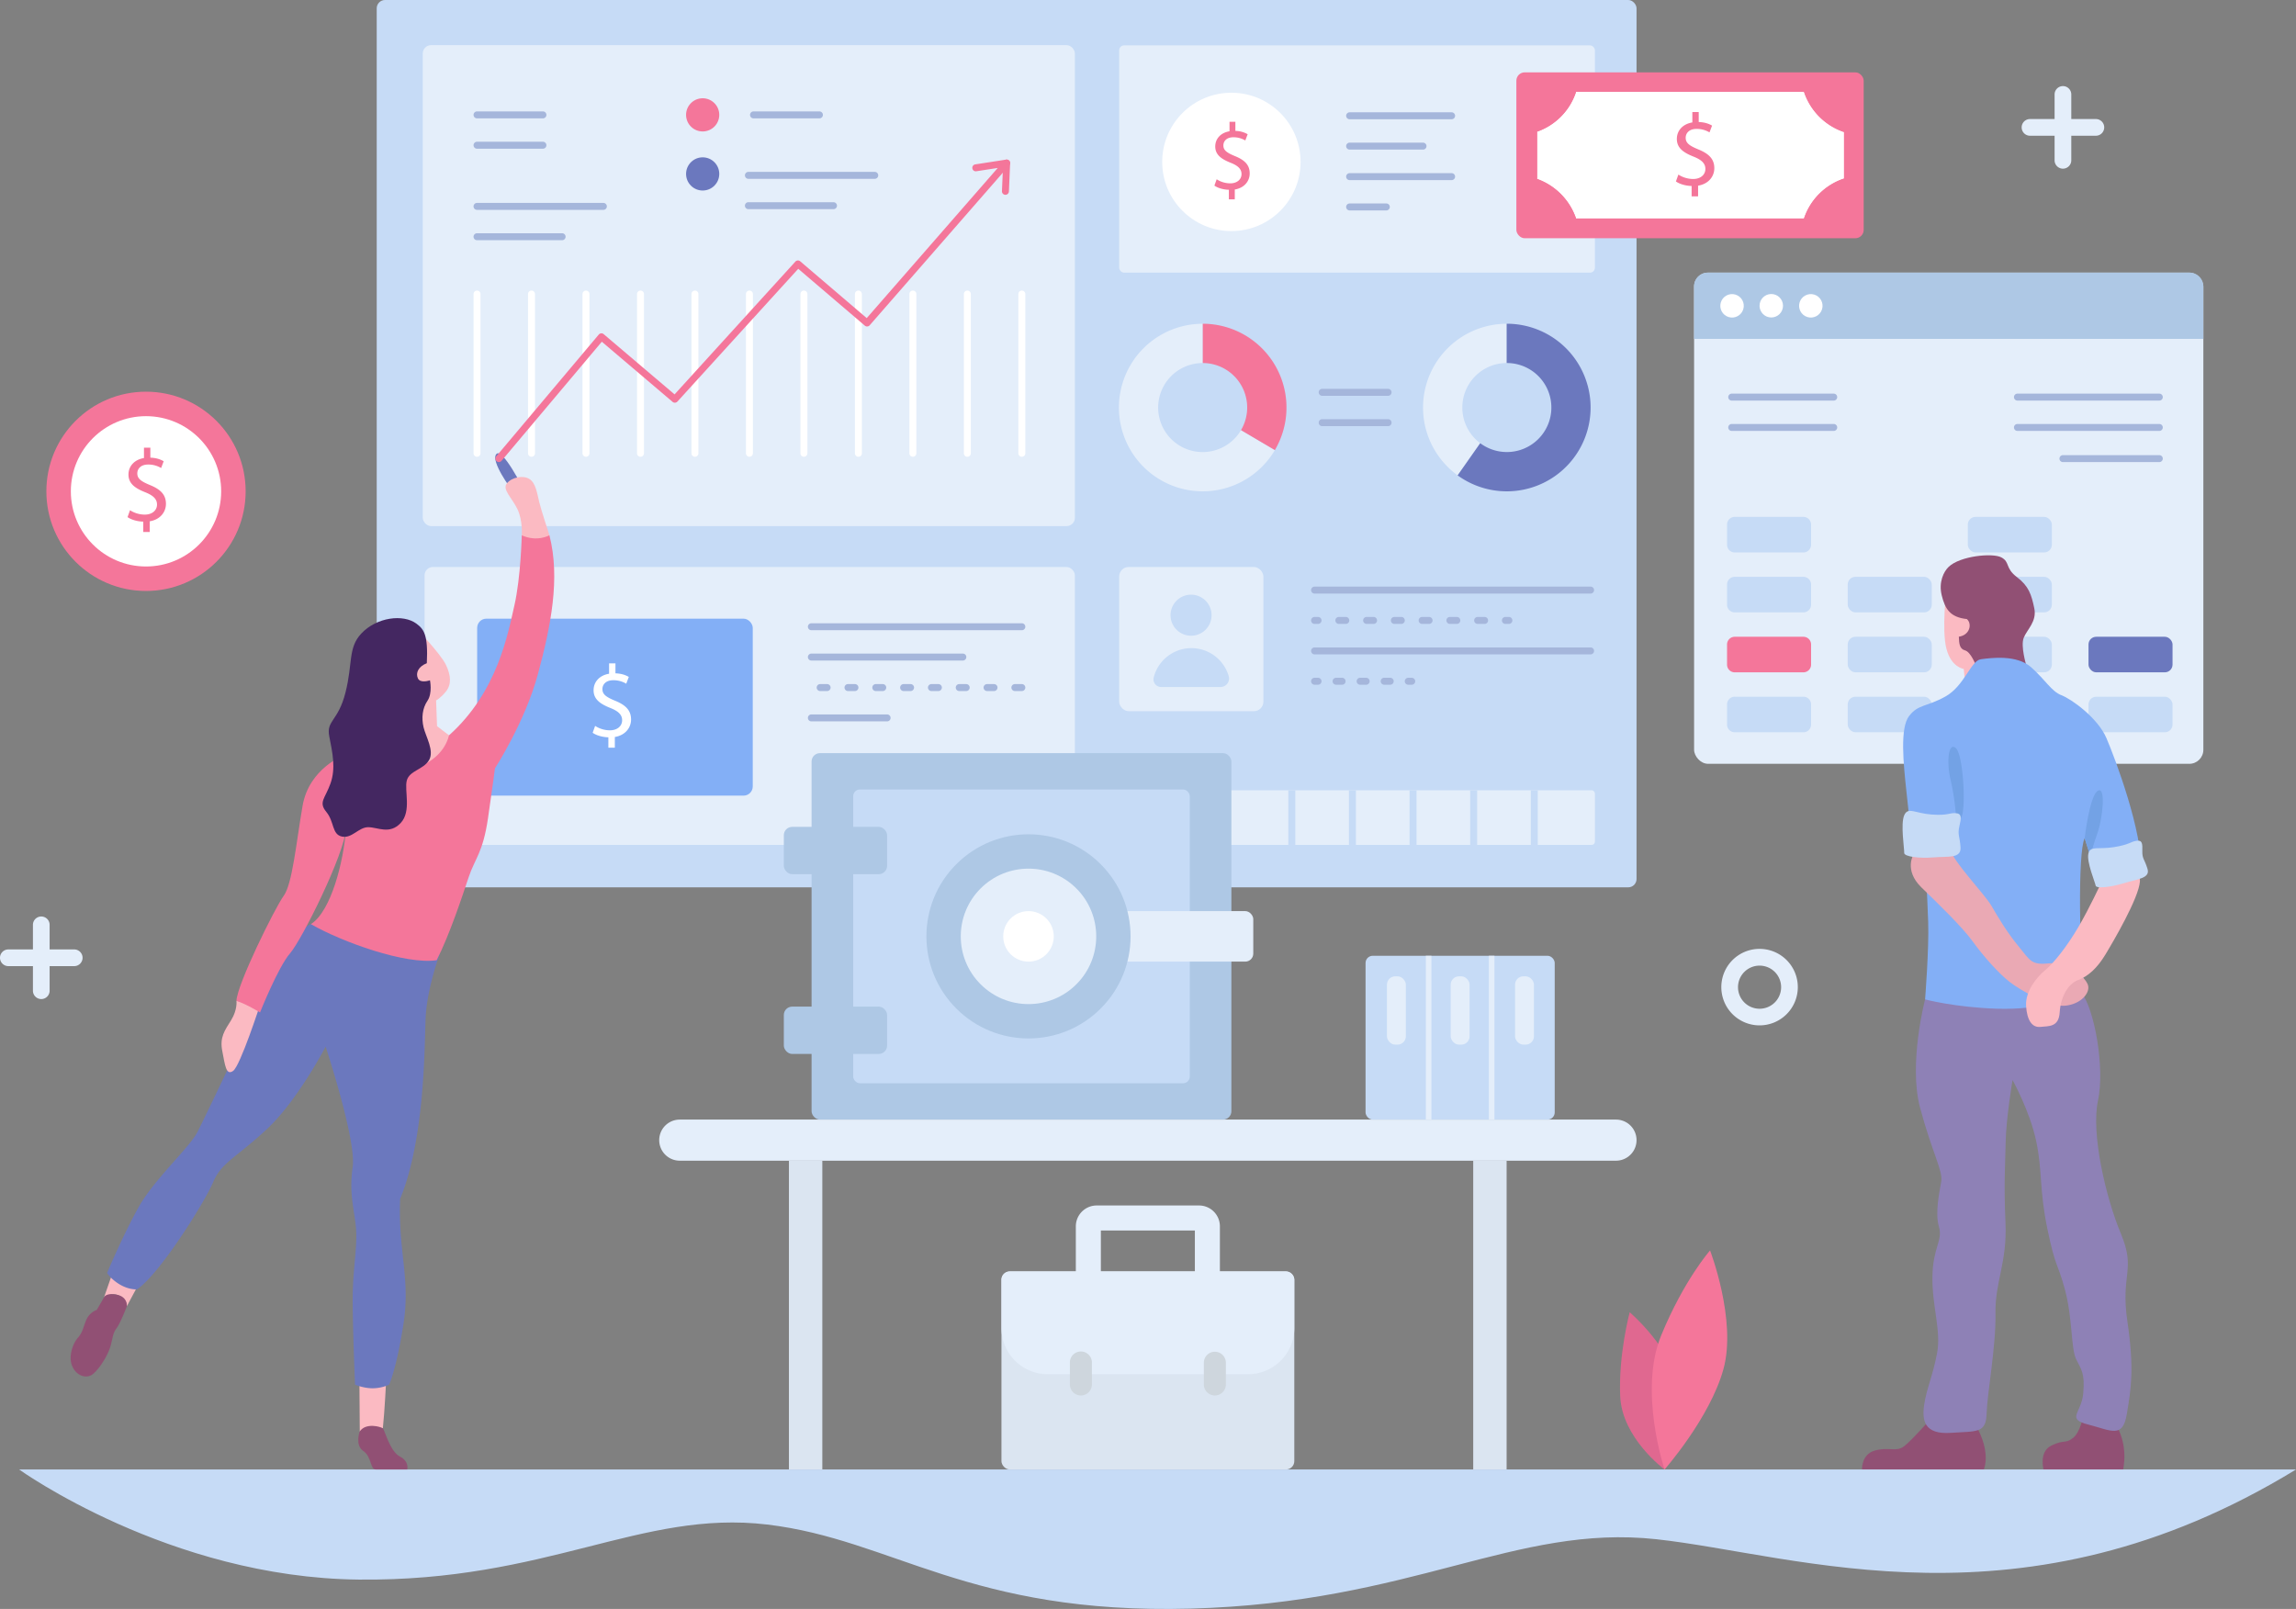 <?xml version="1.0" encoding="UTF-8"?>
<svg xmlns="http://www.w3.org/2000/svg" id="Layer_1" data-name="Layer 1" viewBox="0 0 3301.55 2313.67"><rect x="0" y="0" width="3301.55" height="2313.67" fill="#808080" stroke="none"/><g><rect x="2436.04" y="392.07" width="732.29" height="706.28" rx="20.19" fill="#e4eefa"/><rect x="541.71" width="1811.56" height="1275.97" rx="11.94" fill="#c6dbf6"/><path d="M2494.49,1001.87h98.7a11.07,11.07,0,0,1,11.07,11.07v29a11.07,11.07,0,0,1-11.07,11.07h-98.7a11.08,11.08,0,0,1-11.08-11.08v-29a11.07,11.07,0,0,1,11.07-11.07Z" fill="#c6dbf6"/><path d="M2494.49,915.67h98.7a11.07,11.07,0,0,1,11.07,11.07v29a11.07,11.07,0,0,1-11.07,11.07h-98.69a11.08,11.08,0,0,1-11.08-11.08v-29A11.07,11.07,0,0,1,2494.49,915.67Z" fill="#f4769a"/><path d="M2494.49,829.47h98.7a11.07,11.07,0,0,1,11.07,11.07v29a11.07,11.07,0,0,1-11.07,11.07h-98.69a11.08,11.08,0,0,1-11.08-11.08v-29A11.07,11.07,0,0,1,2494.49,829.47Z" fill="#c6dbf6"/><path d="M2494.49,743.27h98.7a11.07,11.07,0,0,1,11.07,11.07v29a11.07,11.07,0,0,1-11.07,11.07h-98.7a11.08,11.08,0,0,1-11.08-11.08v-29A11.07,11.07,0,0,1,2494.49,743.27Z" fill="#c6dbf6"/><rect x="2656.96" y="1001.87" width="120.84" height="51.12" rx="11.07" fill="#c6dbf6"/><rect x="2656.96" y="915.67" width="120.84" height="51.12" rx="11.07" fill="#c6dbf6"/><rect x="2656.96" y="829.47" width="120.84" height="51.12" rx="11.07" fill="#c6dbf6"/><rect x="2829.64" y="1001.87" width="120.84" height="51.12" rx="11.07" fill="#e4eefa"/><rect x="2829.64" y="915.67" width="120.84" height="51.12" rx="11.07" fill="#c6dbf6"/><rect x="2829.64" y="829.47" width="120.84" height="51.12" rx="11.07" fill="#c6dbf6"/><rect x="2829.64" y="743.27" width="120.84" height="51.12" rx="11.07" fill="#c6dbf6"/><rect x="3003.18" y="1001.87" width="120.84" height="51.12" rx="11.07" fill="#c6dbf6"/><rect x="3003.18" y="915.67" width="120.84" height="51.12" rx="11.07" fill="#6b78be"/><rect x="610.51" y="815.33" width="935.12" height="399.61" rx="12" fill="#e4eefa"/><rect x="1609.34" y="1136.42" width="684.06" height="78.53" rx="4.55" fill="#e4eefa"/><rect x="1609.34" y="815.33" width="207.36" height="207.36" rx="13.65" fill="#e4eefa"/><path d="M3168.33,487.27H2436v-75.8a19.46,19.46,0,0,1,19.41-19.4h693.34a19.59,19.59,0,0,1,19.54,19.54Z" fill="#aec8e5"/><path d="M2798.87,847.32s-7,58.52,0,85.53,24.89,29,24.89,29l2.62,25S2876,973.05,2877.44,946,2861.39,846.82,2798.87,847.32Z" fill="#fbbac2"/><path d="M2841.19,2049.78s21.62,34.36,11.59,63.34H2677.55s-1.47-22,19-27.42,30.08,2.93,41.77-6.26,38-39.27,38-39.27Z" fill="#915074"/><path d="M3044.7,2052.72s15.2,24,8.33,60.4H2938.55s-7.15-25.5,11.36-34.49,19.57-2.12,30.67-10.58,15.42-33.31,15.42-33.31Z" fill="#915074"/><path d="M2768.19,1437.12s-24.15,92.22-7.21,155.75,33,90.63,30.49,105.88-9.31,44.89-3.38,65.22-8.47,28.8-9.32,71.15,12.7,77.93,6.77,110.11-15.24,51.67-18.63,74.54,0,43.2,38.12,40.66,50.82.85,51.66-27.95,13.56-96.56,12.71-143.15,16.94-72.84,14.4-131.29-.35-80.47.25-115.2,9.91-89.78,9.91-89.78,24.57,44,33.88,87.24,4.24,68.61,16.1,126.21,14.4,47.43,25.41,88.09,8.47,84.7,16.09,100,12.71,20.33,10.17,49.13-25.41,36.42,7.62,44.89,49.13,20.33,55.06-15.25,11-64.37.84-133,12.71-73.69-9.31-126.21-43.2-144.84-33-191.42-5.08-132.14-23.71-155S2768.19,1437.12,2768.19,1437.12Z" fill="#8e81b6"/><path d="M2801.89,815.33c-6.71,6.53-14.58,21.55-9.74,40.93s11.88,31.33,36.1,33.94c7.83,6.71,4.5,23.11-11.52,25.35.37,9.69.76,17.49,8.95,19.72s15.3,20.85,15.3,20.85h72.57s-8.1-26.78-3.63-38.7,19.38-23.48,15.28-42.86-7.82-31.68-25-44.72-9.69-21.62-22.36-28.33S2818.33,799.33,2801.89,815.33Z" fill="#915074"/><path d="M2997.64,1205.45c-10.2,19.13-7.53,176.19.13,215.73-14,16.58-65.69,31.25-126.27,29.33s-103.31-13.39-103.31-13.39,5.74-72.7,4.46-111-4.46-94.38-4.46-94.38l-23.6-63.77s1.28,12.11-3.19-29.34-9.56-91.83,3.83-109.05,24.87-12.75,52.29-28.06,36.35-51.65,51-53.56,51.59-6.94,72.39,11.72,29.06,34.57,43.43,40.07,52,32.42,64.54,61.48,53,136.82,49.78,191.61c-39.14-1.38-45.58-3.23-62.62,7.36C3004.55,1228.47,2997.64,1205.45,2997.64,1205.45Z" fill="#83aff6"/><path d="M3301.55,2113.12H27.55s216,155.43,488.08,158.31,406-100.71,587.48-79.16,289.41,129.55,609.07,120.91,466.52-121.82,669.54-99.79S2908.2,2353.66,3301.55,2113.12Z" fill="#c6dbf6"/><path d="M2997.64,1205.45s7.14-62.45,19.27-68.52,5.52,43,0,58.45-11.2,35.16-11.2,35.16Z" fill="#73a2e5"/><path d="M161.65,1830.93l-12.05,34.65s10.92-8.28,22.22-2.26,10.54,15.07,10.54,15.07l19.21-35.78Z" fill="#fbbac2"/><path d="M516.83,1986.35l.52,72.28s10.37-9.84,33.16-4.66c2.59-23.83,4.84-70.39,4.84-70.39Z" fill="#fbbac2"/><path d="M597.35,902.08S633.43,940,641.1,955.75s8.12,28.86,0,38.79-14,12.63-14,12.63l1.35,37s13.79,10.84,19.7,14.84c13,8.77-3,46.5-13.84,58.22s-64,37.89-64,37.89S556.31,930.49,597.35,902.08Z" fill="#fbbac2"/><path d="M632.51,1371.41s-19,50.27-20.58,94.7-1.62,173-36.53,257.9c-3.17,74.58,15.06,114.11,4.75,180s-20.64,87.14-20.64,87.14a58.44,58.44,0,0,1-23.61,5.18c-13.21,0-25.35-5.18-25.35-5.18s-3.41-78.25-3.41-122.68,7.14-75.37,4.76-102.35-10.31-50-4.76-88.06-38.88-173-38.88-173-40.46,77.75-84.89,119-65.06,47.6-77,76.16-77.75,133.29-109.49,153.92c-23.35.16-40.81-19.35-42.84-23.8,0,0,23-54.75,45.22-94.42s72.2-84.89,84.1-107.1S400,1384.47,400,1384.47s24.28-46,47.05-55.55S545.55,1382.64,632.51,1371.41Z" fill="#6b78be"/><path d="M340,1439.29s1.72,12.59-7.55,27.56-16.74,24.58-12.82,44.54,5.34,36,15.67,28.5,38.84-95.49,38.84-95.49Z" fill="#fbbac2"/><path d="M2751.66,1228.55s-14.37,22.52,11.13,47.42,58.42,56.43,74.18,78.22,37.09,45.43,52.39,57.49,58.28,36.82,80.54,34.5,35.47-17.93,32.69-29.06-28.85-34.65-55.27-31.87-27.36-3.24-44.51-24.11-29.68-42.19-39.41-58.88-57-65.83-58-79.74S2751.66,1228.55,2751.66,1228.55Z" fill="#eaa9b4"/><rect x="607.92" y="64.9" width="937.71" height="691.64" rx="12" fill="#e4eefa"/><rect x="1609.34" y="65.25" width="684.06" height="326.81" rx="7.05" fill="#e4eefa"/><path d="M842.62,656.84a5,5,0,0,1-5-5v-229a5,5,0,0,1,10,0v229A5,5,0,0,1,842.62,656.84Z" fill="#fff"/><path d="M764.28,656.84a5,5,0,0,1-5-5v-229a5,5,0,1,1,10,0v229A5,5,0,0,1,764.28,656.84Z" fill="#fff"/><path d="M685.93,656.84a5,5,0,0,1-5-5v-229a5,5,0,0,1,10,0v229A5,5,0,0,1,685.93,656.84Z" fill="#fff"/><path d="M921,656.84a5,5,0,0,1-5-5v-229a5,5,0,1,1,10,0v229A5,5,0,0,1,921,656.84Z" fill="#fff"/><path d="M999.31,656.84a5,5,0,0,1-5-5v-229a5,5,0,1,1,10,0v229A5,5,0,0,1,999.31,656.84Z" fill="#fff"/><path d="M1077.65,656.84a5,5,0,0,1-5-5v-229a5,5,0,1,1,10,0v229A5,5,0,0,1,1077.65,656.84Z" fill="#fff"/><path d="M1156,656.84a5,5,0,0,1-5-5v-229a5,5,0,1,1,10,0v229A5,5,0,0,1,1156,656.84Z" fill="#fff"/><rect x="686.14" y="889.63" width="396.29" height="254.51" rx="13.26" fill="#83aff6"/><path d="M1234.34,656.84a5,5,0,0,1-5-5v-229a5,5,0,1,1,10,0v229A5,5,0,0,1,1234.34,656.84Z" fill="#fff"/><path d="M1312.68,656.84a5,5,0,0,1-5-5v-229a5,5,0,1,1,10,0v229A5,5,0,0,1,1312.68,656.84Z" fill="#fff"/><path d="M1391,656.84a5,5,0,0,1-5-5v-229a5,5,0,1,1,10,0v229A5,5,0,0,1,1391,656.84Z" fill="#fff"/><path d="M1469.37,656.84a5,5,0,0,1-5-5v-229a5,5,0,1,1,10,0v229A5,5,0,0,1,1469.37,656.84Z" fill="#fff"/><path d="M735.59,704.12S704.92,663.21,713.68,653s39.44,51.13,39.44,51.13Z" fill="#6b78be"/><path d="M3021.35,1269.49s-16.75,36.35-32.86,63.76-34.79,51.24-47.67,61.87-28.67,30.92-27.38,51.54,8.69,31.25,20.61,30,26.42.64,27.71-20.94,11.59-40.91,26.41-46.39,27.7-17.61,39-36.19,48.32-81.71,49.93-105.55S3039.39,1254,3021.35,1269.49Z" fill="#fbbac2"/><path d="M494.29,1086.23s-49.87,18.62-59.18,72.48-14.62,112.36-27.26,129.65S340.7,1416,340,1439.29c14.63,4.66,33.91,16.62,33.91,16.62s25.93-65.15,43.22-85.1,78.46-143,80.45-179.52c-3.32,47.2-21.27,119-50.53,137.63,45.22,25.93,136.31,58.51,180.85,51.86,18.62-36.57,36.57-91.09,45.88-119s20.61-35.24,27.93-85.11,10-71.81,10-71.81,43.22-66.49,61.84-135.64,32.35-137.63,16.5-199.47c-37.12,1.33-39.78,0-39.78,0s-1.33,60.51-10.63,101.07-24.18,124.13-94,186.63C635.67,1098.66,574.74,1132.11,494.29,1086.23Z" fill="#f4769a"/><path d="M598.87,896.85c10.45,7.84,16.92,15.56,14.89,56.83-12.18,4.74-16.38,14-12.85,21.76s17.35,2.83,17.35,2.83,3.89,18.4-3.54,29.37-8.81,24.77-5.65,38.22,15.91,34,7.77,47.42-28,14.86-31.85,29,7.08,44.23-8.85,61.22-32.91,6-46.71,6-23.36,16.64-37.86,13.45-10.62-21.23-22.3-35.39-1.77-19.11,6-41,2.83-44.23-1.77-67.59,12.74-21.23,23.35-63.34,3.4-64,22.65-84.58C541.71,887.32,580,882.72,598.87,896.85Z" fill="#442761"/><path d="M2812.32,1169.32a352.32,352.32,0,0,0-7.51-48.12c-5.69-24-3.68-54.86,7.51-45.52s15.32,93,7.16,100.78S2812.32,1169.32,2812.32,1169.32Z" fill="#73a2e5"/><path d="M717.36,664.46a5,5,0,0,1-3.82-8.22L861,481.1a5,5,0,0,1,7.07-.59L970,567.13l173.7-190.94a5,5,0,0,1,6.95-.44l95.66,81.69L1434.72,241.5,1404,246.25a5,5,0,1,1-1.53-9.88l44.28-6.84a5,5,0,0,1,4.53,8.22l-200.71,230a5,5,0,0,1-7,.52l-95.74-81.75L974.1,577.43a5,5,0,0,1-6.94.45L865.4,491.39,721.18,662.68A5,5,0,0,1,717.36,664.46Z" fill="#f4769a"/><path d="M2777.5,1171.26c-23.93-1.71-33.87-11.51-39.34,1.14s.34,48.53,0,54,21.87,8.21,42.37,6.5,39.65,2,38.62-14.36-4.44-18.11-1.71-30.07,4.1-18.45-5.12-19.14S2801.42,1173,2777.5,1171.26Z" fill="#c6dbf6"/><path d="M3039.71,1218.18c-22.81,3.68-34.06-2.52-36.74,9.4s9.74,41.18,10.48,45.9,22.14,2.28,41.07-3.57,37.64-6.76,33.5-20.49-7.69-14.44-7.45-25.19.28-16.57-8.53-15.17S3062.51,1214.5,3039.71,1218.18Z" fill="#c6dbf6"/><path d="M750.27,769.74s1.7-21.49-6.41-38S721.8,703.8,728.93,695s23.36-12,32.45-6.16,11,20.76,14,33.09,14.72,47.77,14.72,47.77S772.59,779.88,750.27,769.74Z" fill="#fbbac2"/><path d="M149.6,1865.58l-10.43,18a27,27,0,0,0-15.6,15.6c-4.83,12.26-4.83,16.72-11.89,24.89s-13.75,26.75-7.8,40.49,19.31,17.83,27.86,12.63,21.54-24.89,26-37.89,3.72-21.17,9.66-29,15-31.93,15-31.93S184,1865,168,1861.8,149.6,1865.58,149.6,1865.58Z" fill="#915074"/><path d="M517.17,2058.63s-7.07,19.57,5.27,27.91,9.43,26.58,18.1,26.58h45s3.38-11.7-10.63-18.71-21.78-38.18-24.41-40.44S525.82,2045.2,517.17,2058.63Z" fill="#915074"/><path d="M2966.42,242.54a12,12,0,0,1-12-12V135.81a12,12,0,1,1,24,0v94.73A12,12,0,0,1,2966.42,242.54Z" fill="#e4eefa"/><path d="M3013.78,195.18h-94.72a12,12,0,0,1,0-24h94.72a12,12,0,0,1,0,24Z" fill="#e4eefa"/><path d="M59.36,1436.64a12,12,0,0,1-12-12v-94.73a12,12,0,0,1,24,0v94.73A12,12,0,0,1,59.36,1436.64Z" fill="#e4eefa"/><path d="M106.73,1389.28H12a12,12,0,0,1,0-24h94.73a12,12,0,1,1,0,24Z" fill="#e4eefa"/><circle cx="2490.41" cy="439.67" r="16.87" transform="translate(1347.93 2695.81) rotate(-73.15)" fill="#fff"/><circle cx="2547.05" cy="439.67" r="16.87" transform="translate(1633.65 2857.61) rotate(-79.1)" fill="#fff"/><circle cx="2603.68" cy="439.67" r="16.87" transform="translate(1428.37 2804.22) rotate(-73.15)" fill="#fff"/><path d="M2323.72,1669.06H977.47a29.55,29.55,0,0,1,0-59.1H2323.72a29.55,29.55,0,1,1,0,59.1Z" fill="#e4eefa"/><rect x="1134.45" y="1669.06" width="48.01" height="444.06" fill="#dbe5f1"/><rect x="2118.44" y="1669.06" width="48.01" height="444.06" fill="#dbe5f1"/><path d="M2393.56,2113.12s-61-44.86-63.77-105S2343.45,1887,2343.45,1887s62.86,53.75,68.32,108.4S2393.56,2113.12,2393.56,2113.12Z" fill="#e06890"/><path d="M2393.56,2113.12s-37.92-112.88-4.75-193.11S2459,1798.12,2459,1798.12s38.57,100.29,19.29,170.49S2393.56,2113.12,2393.56,2113.12Z" fill="#f4769a"/><rect x="1963.62" y="1374.39" width="271.99" height="235.57" rx="10.32" fill="#c6dbf6"/><rect x="2050.29" y="1374.39" width="8" height="235.57" fill="#e4eefa"/><rect x="2140.95" y="1374.39" width="8" height="235.57" fill="#e4eefa"/><rect x="1994.36" y="1403.93" width="27.19" height="98.26" rx="12" fill="#e4eefa"/><rect x="2178.58" y="1403.93" width="27.19" height="98.26" rx="12" fill="#e4eefa"/><rect x="2086.02" y="1403.93" width="27.19" height="98.26" rx="12" fill="#e4eefa"/><rect x="2180.47" y="104.04" width="499.44" height="238.56" rx="12" fill="#f4769a"/><path d="M2651.55,256.81v-67a91.25,91.25,0,0,1-57.43-57.71H2266.27a90.39,90.39,0,0,1-55.72,57.09v68.22a92.1,92.1,0,0,1,55.72,56.69h327.85A90.65,90.65,0,0,1,2651.55,256.81Z" fill="#fff"/><path d="M2266.27,132.12h-45.88a10,10,0,0,0-9.84,10v47.11A90.39,90.39,0,0,0,2266.27,132.12Z" fill="#f4769a"/><path d="M2210.55,257.43v47.11a9.64,9.64,0,0,0,9.84,9.58h45.88A92.1,92.1,0,0,0,2210.55,257.43Z" fill="#f4769a"/><path d="M2651.55,189.83V142.1a9.89,9.89,0,0,0-9.73-10h-47.7A91.25,91.25,0,0,0,2651.55,189.83Z" fill="#f4769a"/><path d="M2651.55,304.54V256.81a90.65,90.65,0,0,0-57.43,57.31h47.7A9.55,9.55,0,0,0,2651.55,304.54Z" fill="#f4769a"/><rect x="1167.02" y="1083.02" width="603.67" height="526.94" rx="12" fill="#aec8e5"/><rect x="1226.87" y="1135.26" width="483.97" height="422.45" rx="9.62" fill="#c6dbf6"/><path d="M3105,576.05h-204a5,5,0,0,1,0-10h204a5,5,0,0,1,0,10Z" fill="#a5b6db"/><path d="M3105,619.67h-204a5,5,0,0,1,0-10h204a5,5,0,0,1,0,10Z" fill="#a5b6db"/><path d="M2636.81,576.05H2490.16a5,5,0,0,1,0-10h146.65a5,5,0,0,1,0,10Z" fill="#a5b6db"/><path d="M2636.81,619.67H2490.16a5,5,0,0,1,0-10h146.65a5,5,0,0,1,0,10Z" fill="#a5b6db"/><path d="M2087.36,171.5H1940.71a5,5,0,0,1,0-10h146.65a5,5,0,0,1,0,10Z" fill="#a5b6db"/><path d="M2046.25,215.12H1940.71a5,5,0,0,1,0-10h105.54a5,5,0,0,1,0,10Z" fill="#a5b6db"/><path d="M2087.36,259H1940.71a5,5,0,1,1,0-10h146.65a5,5,0,0,1,0,10Z" fill="#a5b6db"/><path d="M1993.48,302.59h-52.77a5,5,0,0,1,0-10h52.77a5,5,0,0,1,0,10Z" fill="#a5b6db"/><path d="M1469.36,906.25H1166.73a5,5,0,0,1,0-10h302.63a5,5,0,0,1,0,10Z" fill="#a5b6db"/><path d="M1384.53,949.86h-217.8a5,5,0,0,1,0-10h217.8a5,5,0,0,1,0,10Z" fill="#a5b6db"/><path d="M1469.36,993.71h-10a5,5,0,1,1,0-10h10a5,5,0,0,1,0,10Zm-40,0h-10a5,5,0,1,1,0-10h10a5,5,0,0,1,0,10Zm-40,0h-10a5,5,0,1,1,0-10h10a5,5,0,0,1,0,10Zm-40,0h-10a5,5,0,1,1,0-10h10a5,5,0,0,1,0,10Zm-40,0h-10a5,5,0,1,1,0-10h10a5,5,0,0,1,0,10Zm-40,0h-10a5,5,0,1,1,0-10h10a5,5,0,0,1,0,10Zm-40,0h-10a5,5,0,1,1,0-10h10a5,5,0,0,1,0,10Zm-40,0h-10a5,5,0,1,1,0-10h10a5,5,0,0,1,0,10Z" fill="#a5b6db"/><path d="M1275.63,1037.33h-108.9a5,5,0,0,1,0-10h108.9a5,5,0,0,1,0,10Z" fill="#a5b6db"/><path d="M2287.21,853.55H1890.3a5,5,0,0,1,0-10h396.91a5,5,0,0,1,0,10Z" fill="#a5b6db"/><path d="M2169.72,897.17h-5a5,5,0,0,1,0-10h5a5,5,0,0,1,0,10Z" fill="#a5b6db"/><path d="M2134.79,897.17h-10a5,5,0,0,1,0-10h10a5,5,0,0,1,0,10Zm-39.92,0h-10a5,5,0,0,1,0-10h10a5,5,0,0,1,0,10Zm-39.91,0h-10a5,5,0,0,1,0-10h10a5,5,0,0,1,0,10Zm-39.92,0h-10a5,5,0,0,1,0-10h10a5,5,0,0,1,0,10Zm-39.91,0h-10a5,5,0,0,1,0-10h10a5,5,0,0,1,0,10Zm-39.92,0h-10a5,5,0,0,1,0-10h10a5,5,0,0,1,0,10Z" fill="#a5b6db"/><path d="M1895.3,897.17h-5a5,5,0,0,1,0-10h5a5,5,0,0,1,0,10Z" fill="#a5b6db"/><path d="M2287.21,941H1890.3a5,5,0,1,1,0-10h396.91a5,5,0,0,1,0,10Z" fill="#a5b6db"/><path d="M2030,984.64h-5a5,5,0,0,1,0-10h5a5,5,0,0,1,0,10Z" fill="#a5b6db"/><path d="M1999.07,984.64h-8.65a5,5,0,0,1,0-10h8.65a5,5,0,0,1,0,10Zm-34.59,0h-8.65a5,5,0,0,1,0-10h8.65a5,5,0,0,1,0,10Zm-34.59,0h-8.65a5,5,0,0,1,0-10h8.65a5,5,0,0,1,0,10Z" fill="#a5b6db"/><path d="M1895.3,984.64h-5a5,5,0,0,1,0-10h5a5,5,0,0,1,0,10Z" fill="#a5b6db"/><path d="M1996,569.17h-94.76a5,5,0,0,1,0-10H1996a5,5,0,0,1,0,10Z" fill="#a5b6db"/><path d="M1996,612.79h-94.76a5,5,0,1,1,0-10H1996a5,5,0,0,1,0,10Z" fill="#a5b6db"/><path d="M780.7,170.21H685.94a5,5,0,0,1,0-10H780.7a5,5,0,0,1,0,10Z" fill="#a5b6db"/><path d="M1178.29,170.21h-94.76a5,5,0,0,1,0-10h94.76a5,5,0,0,1,0,10Z" fill="#a5b6db"/><path d="M780.7,213.83H685.94a5,5,0,0,1,0-10H780.7a5,5,0,0,1,0,10Z" fill="#a5b6db"/><path d="M867.63,301.79H685.93a5,5,0,0,1,0-10h181.7a5,5,0,0,1,0,10Z" fill="#a5b6db"/><path d="M808.3,345.41H685.93a5,5,0,0,1,0-10H808.3a5,5,0,0,1,0,10Z" fill="#a5b6db"/><path d="M1257.87,257.16h-181.7a5,5,0,1,1,0-10h181.7a5,5,0,0,1,0,10Z" fill="#a5b6db"/><path d="M1198.54,300.78H1076.17a5,5,0,0,1,0-10h122.37a5,5,0,0,1,0,10Z" fill="#a5b6db"/><path d="M3105,664.49H2966.42a5,5,0,0,1,0-10H3105a5,5,0,0,1,0,10Z" fill="#a5b6db"/><path d="M1784.52,618.55a64,64,0,1,1-55.1-96.49h.13V465.56h-.13A120.48,120.48,0,1,0,1833.2,647.27Z" fill="#e4eefa"/><path d="M1793.4,586a63.72,63.72,0,0,1-8.88,32.51l48.68,28.72a120.51,120.51,0,0,0-103.65-181.71v56.51A64,64,0,0,1,1793.4,586Z" fill="#f4769a"/><path d="M2102.76,586a64,64,0,0,1,63.79-64V465.56a120.48,120.48,0,0,0-70.54,218l32.48-46.25A63.89,63.89,0,0,1,2102.76,586Z" fill="#e4eefa"/><path d="M2287.21,586a120.48,120.48,0,0,0-120.48-120.48h-.18v56.51h.18a64,64,0,1,1-38.24,115.27L2096,683.58A120.48,120.48,0,0,0,2287.21,586Z" fill="#6b78be"/><path d="M2432.49,282.34V267.43c-8.56-.15-17.42-2.81-22.59-6.5l3.55-9.89a39.37,39.37,0,0,0,21.26,6.35c10.48,0,17.56-6,17.56-14.47,0-8.12-5.75-13.14-16.68-17.57-15.06-5.9-24.36-12.69-24.36-25.54,0-12.25,8.71-21.55,22.29-23.76V161.14h9.16v14.32c8.86.29,14.91,2.65,19.19,5.16l-3.69,9.75a35.59,35.59,0,0,0-18.6-5c-11.37,0-15.65,6.79-15.65,12.69,0,7.68,5.46,11.52,18.3,16.83,15.21,6.2,22.89,13.88,22.89,27,0,11.66-8.12,22.59-23.33,25.1v15.35Z" fill="#f4769a"/><circle cx="209.95" cy="706.52" r="143.28" fill="#f4769a"/><circle cx="209.95" cy="706.52" r="108.08" fill="#fff"/><path d="M206,765V750.08c-8.56-.15-17.42-2.8-22.59-6.49l3.54-9.9A39.34,39.34,0,0,0,208.21,740c10.48,0,17.57-6,17.57-14.46,0-8.12-5.76-13.14-16.68-17.57-15.06-5.91-24.36-12.7-24.36-25.54,0-12.26,8.71-21.56,22.29-23.77V643.79h9.16v14.32c8.85.29,14.91,2.66,19.19,5.17L231.69,673a35.72,35.72,0,0,0-18.6-5c-11.37,0-15.65,6.79-15.65,12.7,0,7.67,5.46,11.51,18.3,16.83,15.21,6.2,22.88,13.87,22.88,27,0,11.66-8.11,22.59-23.32,25.1V765Z" fill="#f4769a"/><path d="M874.8,1075.13v-14.91c-8.56-.15-17.42-2.81-22.58-6.5l3.54-9.89a39.28,39.28,0,0,0,21.26,6.35c10.48,0,17.57-6,17.57-14.47,0-8.12-5.76-13.14-16.69-17.56-15-5.91-24.35-12.7-24.35-25.54,0-12.26,8.71-21.56,22.29-23.77V953.93H885v14.32c8.86.29,14.91,2.65,19.19,5.16l-3.69,9.75a35.69,35.69,0,0,0-18.6-5c-11.37,0-15.65,6.79-15.65,12.69,0,7.68,5.46,11.52,18.31,16.83,15.2,6.2,22.88,13.88,22.88,27,0,11.66-8.12,22.59-23.33,25.1v15.35Z" fill="#fff"/><circle cx="1770.69" cy="232.81" r="99.47" fill="#fff"/><path d="M1767.05,286.62V272.9c-7.88-.14-16-2.58-20.79-6l3.26-9.1a36.24,36.24,0,0,0,19.57,5.84c9.64,0,16.16-5.57,16.16-13.31,0-7.48-5.29-12.1-15.35-16.17-13.86-5.44-22.42-11.69-22.42-23.51,0-11.27,8-19.83,20.52-21.87V175.08h8.42v13.18a36.23,36.23,0,0,1,17.67,4.75l-3.4,9a32.82,32.82,0,0,0-17.12-4.62c-10.46,0-14.4,6.25-14.4,11.68,0,7.07,5,10.6,16.85,15.49,14,5.71,21,12.77,21,24.86,0,10.74-7.47,20.79-21.46,23.1v14.13Z" fill="#f4769a"/><path d="M1445.77,280.12h-.22a5,5,0,0,1-4.78-5.2l1.73-40.65a5,5,0,1,1,10,.42l-1.73,40.65A5,5,0,0,1,1445.77,280.12Z" fill="#f4769a"/><circle cx="1010.41" cy="165.21" r="23.86" transform="translate(-12.59 123.97) rotate(-6.98)" fill="#f4769a"/><circle cx="1010.41" cy="250.11" r="23.86" transform="translate(119.09 787.72) rotate(-45)" fill="#6b78be"/><rect x="1585.38" y="1310.16" width="216.78" height="72.66" rx="11.53" fill="#e4eefa"/><circle cx="1712.64" cy="884.57" r="29.53" transform="translate(59.8 1876.38) rotate(-58.28)" fill="#c6dbf6"/><path d="M1669.68,987.91A11,11,0,0,1,1659,974.16a55.9,55.9,0,0,1,107.84-1.93,12.24,12.24,0,0,1-11.75,15.68Z" fill="#c6dbf6"/><rect x="2201.24" y="1136.42" width="10" height="78.53" fill="#c6dbf6"/><rect x="2114.07" y="1136.42" width="10" height="78.53" fill="#c6dbf6"/><rect x="2026.91" y="1136.42" width="10" height="78.53" fill="#c6dbf6"/><rect x="1939.75" y="1136.42" width="10" height="78.53" fill="#c6dbf6"/><rect x="1852.58" y="1136.42" width="10" height="78.53" fill="#c6dbf6"/><path d="M2530.18,1474.47a55,55,0,1,1,55-55A55,55,0,0,1,2530.18,1474.47Zm0-85.91a31,31,0,1,0,31,31A31,31,0,0,0,2530.18,1388.56Z" fill="#e4eefa"/><rect x="1127.11" y="1447.52" width="148.51" height="68.04" rx="12" fill="#aec8e5"/><rect x="1127.11" y="1189.03" width="148.51" height="68.04" rx="12" fill="#aec8e5"/><circle cx="1478.93" cy="1346.49" r="146.78" transform="translate(-518.94 1440.14) rotate(-45)" fill="#aec8e5"/><circle cx="1478.93" cy="1346.49" r="97.4" transform="translate(-518.94 1440.14) rotate(-45)" fill="#e4eefa"/><circle cx="1478.93" cy="1346.49" r="36.33" transform="translate(-518.94 1440.14) rotate(-45)" fill="#fff"/><rect x="1440.04" y="1828.3" width="421.11" height="284.82" rx="12" fill="#dbe5f1"/><path d="M1754.17,1894.91h-36V1769.47H1583v125.44h-36V1763.47a30,30,0,0,1,30-30h147.16a30,30,0,0,1,30,30Z" fill="#e4eefa"/><path d="M1794.77,1976.13H1506.42a66.57,66.57,0,0,1-66.38-66.38V1840.3a12,12,0,0,1,12-12h397.11a12,12,0,0,1,12,12v69.45A66.57,66.57,0,0,1,1794.77,1976.13Z" fill="#e4eefa"/><path d="M1554.27,2006.7h0a15.87,15.87,0,0,1-15.82-15.82v-31.65a15.82,15.82,0,0,1,31.64,0v31.65A15.87,15.87,0,0,1,1554.27,2006.7Z" fill="#ced6dd"/><path d="M1746.92,2006.7h0a15.87,15.87,0,0,1-15.83-15.82v-31.65a15.83,15.83,0,0,1,31.65,0v31.65A15.87,15.87,0,0,1,1746.92,2006.7Z" fill="#ced6dd"/></g></svg>